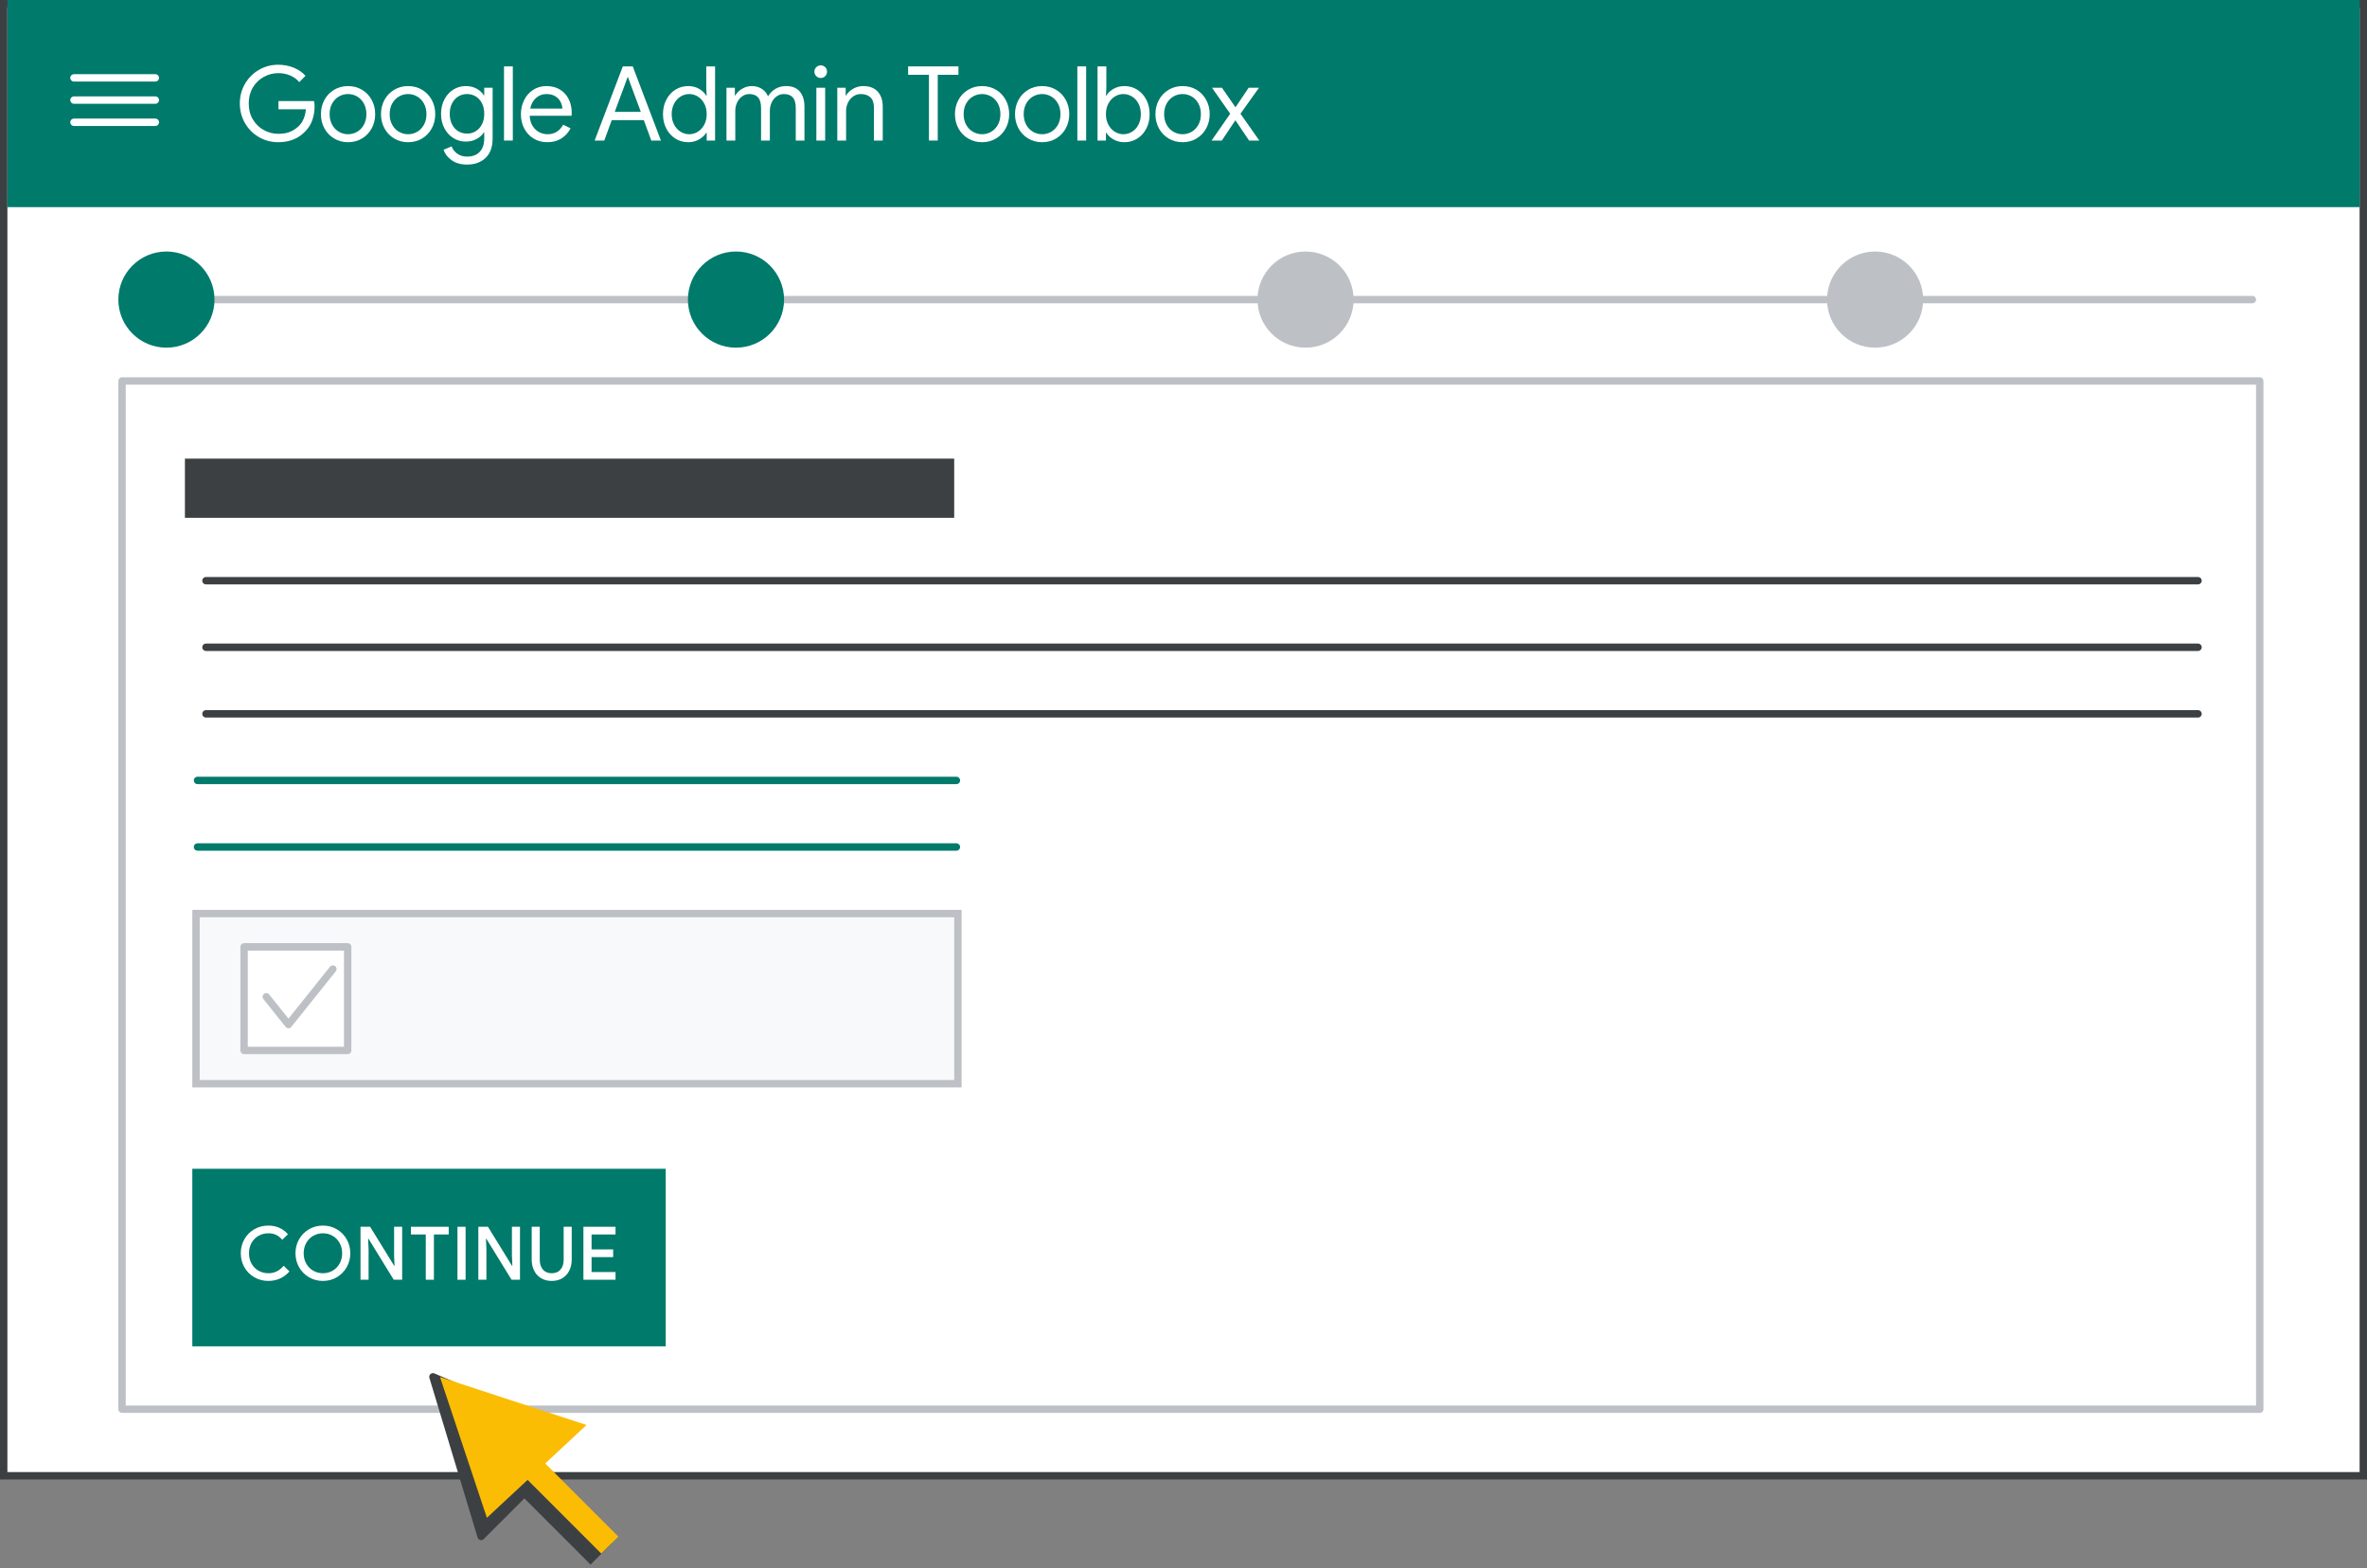 <?xml version="1.0" encoding="UTF-8"?>
<svg width="320px" height="212px" viewBox="0 0 320 212" version="1.1" xmlns="http://www.w3.org/2000/svg" xmlns:xlink="http://www.w3.org/1999/xlink">
    <rect x="0" y="0" width="320" height="212" fill="#808080" stroke="none"/>
    <title>admin-account-recovery-toolbox-step2</title>
    <g id="admin-account-recovery-toolbox-step2" stroke="none" stroke-width="1" fill="none" fill-rule="evenodd">
        <rect id="Rectangle" stroke="#3C4043" fill="#FFFFFF" x="0.5" y="0.5" width="319" height="199"></rect>
        <line x1="17" y1="40.5" x2="304.5" y2="40.5" id="Line" stroke="#BDC1C6" stroke-linecap="round"></line>
        <rect id="Rectangle" fill="#007A6B" x="1" y="0" width="318" height="28"></rect>
        <rect id="Rectangle" stroke="#BDC1C6" fill="#FFFFFF" fill-rule="nonzero" stroke-linejoin="round" x="16.5" y="51.5" width="289" height="139"></rect>
        <g id="Google-Admin-Toolbox" transform="translate(32.423, 8.752)" fill="#FFFFFF" fill-rule="nonzero">
            <path d="M5.194,10.472 C4.251,10.472 3.383,10.243 2.59,9.786 C1.797,9.329 1.167,8.699 0.7,7.896 C0.233,7.093 0,6.207 0,5.236 C0,4.265 0.233,3.379 0.7,2.576 C1.167,1.773 1.797,1.143 2.59,0.686 C3.383,0.229 4.251,0 5.194,0 C5.931,0 6.624,0.131 7.273,0.392 C7.922,0.653 8.456,1.022 8.876,1.498 L8.036,2.352 C7.709,1.96 7.299,1.659 6.804,1.449 C6.309,1.239 5.777,1.134 5.208,1.134 C4.508,1.134 3.85,1.304 3.234,1.645 C2.618,1.986 2.126,2.466 1.757,3.087 C1.388,3.708 1.204,4.424 1.204,5.236 C1.204,6.048 1.388,6.764 1.757,7.385 C2.126,8.006 2.618,8.486 3.234,8.827 C3.85,9.168 4.508,9.338 5.208,9.338 C5.88,9.338 6.442,9.233 6.895,9.023 C7.348,8.813 7.737,8.535 8.064,8.19 C8.307,7.929 8.503,7.614 8.652,7.245 C8.801,6.876 8.895,6.468 8.932,6.02 L5.222,6.02 L5.222,4.914 L10.038,4.914 C10.085,5.175 10.108,5.418 10.108,5.642 C10.108,6.258 10.01,6.858 9.814,7.441 C9.618,8.024 9.305,8.535 8.876,8.974 C7.952,9.973 6.725,10.472 5.194,10.472 Z" id="Path"></path>
            <path d="M14.631,10.472 C13.931,10.472 13.301,10.304 12.741,9.968 C12.181,9.632 11.744,9.175 11.432,8.596 C11.119,8.017 10.963,7.378 10.963,6.678 C10.963,5.978 11.119,5.339 11.432,4.76 C11.744,4.181 12.181,3.724 12.741,3.388 C13.301,3.052 13.931,2.884 14.631,2.884 C15.331,2.884 15.961,3.052 16.521,3.388 C17.081,3.724 17.517,4.181 17.83,4.76 C18.142,5.339 18.299,5.978 18.299,6.678 C18.299,7.378 18.142,8.017 17.83,8.596 C17.517,9.175 17.081,9.632 16.521,9.968 C15.961,10.304 15.331,10.472 14.631,10.472 Z M14.631,9.394 C15.069,9.394 15.478,9.284 15.856,9.065 C16.234,8.846 16.537,8.531 16.766,8.12 C16.994,7.709 17.109,7.229 17.109,6.678 C17.109,6.127 16.994,5.647 16.766,5.236 C16.537,4.825 16.234,4.51 15.856,4.291 C15.478,4.072 15.069,3.962 14.631,3.962 C14.192,3.962 13.781,4.072 13.399,4.291 C13.016,4.51 12.71,4.825 12.482,5.236 C12.253,5.647 12.139,6.127 12.139,6.678 C12.139,7.229 12.253,7.709 12.482,8.12 C12.71,8.531 13.016,8.846 13.399,9.065 C13.781,9.284 14.192,9.394 14.631,9.394 Z" id="Shape"></path>
            <path d="M22.751,10.472 C22.051,10.472 21.421,10.304 20.861,9.968 C20.301,9.632 19.865,9.175 19.552,8.596 C19.239,8.017 19.083,7.378 19.083,6.678 C19.083,5.978 19.239,5.339 19.552,4.76 C19.865,4.181 20.301,3.724 20.861,3.388 C21.421,3.052 22.051,2.884 22.751,2.884 C23.451,2.884 24.081,3.052 24.641,3.388 C25.201,3.724 25.637,4.181 25.95,4.76 C26.263,5.339 26.419,5.978 26.419,6.678 C26.419,7.378 26.263,8.017 25.95,8.596 C25.637,9.175 25.201,9.632 24.641,9.968 C24.081,10.304 23.451,10.472 22.751,10.472 Z M22.751,9.394 C23.19,9.394 23.598,9.284 23.976,9.065 C24.354,8.846 24.657,8.531 24.886,8.12 C25.115,7.709 25.229,7.229 25.229,6.678 C25.229,6.127 25.115,5.647 24.886,5.236 C24.657,4.825 24.354,4.51 23.976,4.291 C23.598,4.072 23.19,3.962 22.751,3.962 C22.312,3.962 21.902,4.072 21.519,4.291 C21.136,4.51 20.831,4.825 20.602,5.236 C20.373,5.647 20.259,6.127 20.259,6.678 C20.259,7.229 20.373,7.709 20.602,8.12 C20.831,8.531 21.136,8.846 21.519,9.065 C21.902,9.284 22.312,9.394 22.751,9.394 Z" id="Shape"></path>
            <path d="M30.718,13.496 C29.878,13.496 29.185,13.3 28.639,12.908 C28.093,12.516 27.726,12.045 27.54,11.494 L28.632,11.032 C28.781,11.443 29.04,11.776 29.409,12.033 C29.777,12.29 30.214,12.418 30.718,12.418 C31.455,12.418 32.027,12.203 32.433,11.774 C32.839,11.345 33.042,10.738 33.042,9.954 L33.042,9.156 L32.986,9.156 C32.752,9.52 32.423,9.816 31.999,10.045 C31.574,10.274 31.091,10.388 30.55,10.388 C29.934,10.388 29.371,10.229 28.863,9.912 C28.354,9.595 27.95,9.151 27.652,8.582 C27.353,8.013 27.204,7.364 27.204,6.636 C27.204,5.917 27.353,5.271 27.652,4.697 C27.95,4.123 28.354,3.677 28.863,3.36 C29.371,3.043 29.934,2.884 30.55,2.884 C31.091,2.884 31.574,2.998 31.999,3.227 C32.423,3.456 32.752,3.757 32.986,4.13 L33.042,4.13 L33.042,3.108 L34.176,3.108 L34.176,9.968 C34.176,11.116 33.858,11.991 33.224,12.593 C32.589,13.195 31.754,13.496 30.718,13.496 Z M30.718,9.31 C31.147,9.31 31.537,9.203 31.887,8.988 C32.237,8.773 32.517,8.465 32.727,8.064 C32.937,7.663 33.042,7.187 33.042,6.636 C33.042,6.076 32.937,5.595 32.727,5.194 C32.517,4.793 32.237,4.487 31.887,4.277 C31.537,4.067 31.147,3.962 30.718,3.962 C30.288,3.962 29.896,4.069 29.542,4.284 C29.187,4.499 28.905,4.807 28.695,5.208 C28.485,5.609 28.38,6.085 28.38,6.636 C28.38,7.187 28.485,7.665 28.695,8.071 C28.905,8.477 29.187,8.785 29.542,8.995 C29.896,9.205 30.288,9.31 30.718,9.31 Z" id="Shape"></path>
            <polygon id="Path" points="35.716 0.224 36.906 0.224 36.906 10.248 35.716 10.248"></polygon>
            <path d="M41.555,10.472 C40.873,10.472 40.262,10.309 39.721,9.982 C39.179,9.655 38.757,9.205 38.454,8.631 C38.15,8.057 37.999,7.411 37.999,6.692 C37.999,6.011 38.141,5.378 38.426,4.795 C38.71,4.212 39.116,3.747 39.644,3.402 C40.171,3.057 40.775,2.884 41.457,2.884 C42.157,2.884 42.763,3.04 43.277,3.353 C43.79,3.666 44.184,4.097 44.46,4.648 C44.735,5.199 44.873,5.829 44.873,6.538 C44.873,6.65 44.863,6.771 44.845,6.902 L39.189,6.902 C39.217,7.443 39.347,7.901 39.581,8.274 C39.814,8.647 40.11,8.927 40.47,9.114 C40.829,9.301 41.205,9.394 41.597,9.394 C42.53,9.394 43.235,8.965 43.711,8.106 L44.719,8.596 C44.42,9.165 44.005,9.62 43.473,9.961 C42.941,10.302 42.301,10.472 41.555,10.472 Z M43.613,5.922 C43.594,5.623 43.51,5.325 43.361,5.026 C43.211,4.727 42.978,4.475 42.661,4.27 C42.343,4.065 41.942,3.962 41.457,3.962 C40.897,3.962 40.421,4.142 40.029,4.501 C39.637,4.86 39.38,5.334 39.259,5.922 L43.613,5.922 Z" id="Shape"></path>
            <path d="M51.776,0.224 L53.12,0.224 L56.928,10.248 L55.626,10.248 L54.618,7.49 L50.278,7.49 L49.27,10.248 L47.968,10.248 L51.776,0.224 Z M54.212,6.37 L52.868,2.758 L52.476,1.68 L52.42,1.68 L52.028,2.758 L50.684,6.37 L54.212,6.37 Z" id="Shape"></path>
            <path d="M60.624,10.472 C59.98,10.472 59.399,10.309 58.881,9.982 C58.363,9.655 57.955,9.205 57.656,8.631 C57.357,8.057 57.208,7.406 57.208,6.678 C57.208,5.959 57.357,5.311 57.656,4.732 C57.955,4.153 58.363,3.701 58.881,3.374 C59.399,3.047 59.98,2.884 60.624,2.884 C61.165,2.884 61.651,3.008 62.08,3.255 C62.509,3.502 62.836,3.808 63.06,4.172 L63.116,4.172 L63.06,3.178 L63.06,0.224 L64.25,0.224 L64.25,10.248 L63.116,10.248 L63.116,9.198 L63.06,9.198 C62.836,9.553 62.509,9.854 62.08,10.101 C61.651,10.348 61.165,10.472 60.624,10.472 Z M60.75,9.394 C61.17,9.394 61.56,9.282 61.919,9.058 C62.278,8.834 62.568,8.517 62.787,8.106 C63.006,7.695 63.116,7.219 63.116,6.678 C63.116,6.137 63.006,5.661 62.787,5.25 C62.568,4.839 62.278,4.522 61.919,4.298 C61.56,4.074 61.17,3.962 60.75,3.962 C60.339,3.962 59.952,4.074 59.588,4.298 C59.224,4.522 58.932,4.842 58.713,5.257 C58.494,5.672 58.384,6.146 58.384,6.678 C58.384,7.21 58.494,7.684 58.713,8.099 C58.932,8.514 59.224,8.834 59.588,9.058 C59.952,9.282 60.339,9.394 60.75,9.394 Z" id="Shape"></path>
            <path d="M65.791,3.108 L66.925,3.108 L66.925,4.158 L66.981,4.158 C67.186,3.794 67.494,3.491 67.905,3.248 C68.315,3.005 68.749,2.884 69.207,2.884 C69.729,2.884 70.184,3.01 70.572,3.262 C70.959,3.514 71.237,3.85 71.405,4.27 C71.657,3.85 71.99,3.514 72.406,3.262 C72.821,3.01 73.304,2.884 73.855,2.884 C74.676,2.884 75.294,3.134 75.71,3.633 C76.125,4.132 76.333,4.811 76.333,5.67 L76.333,10.248 L75.157,10.248 L75.157,5.852 C75.157,5.189 75.021,4.709 74.751,4.41 C74.48,4.111 74.079,3.962 73.547,3.962 C73.192,3.962 72.87,4.065 72.581,4.27 C72.291,4.475 72.065,4.751 71.902,5.096 C71.738,5.441 71.657,5.815 71.657,6.216 L71.657,10.248 L70.467,10.248 L70.467,5.866 C70.467,5.194 70.331,4.709 70.061,4.41 C69.79,4.111 69.393,3.962 68.871,3.962 C68.516,3.962 68.194,4.067 67.905,4.277 C67.615,4.487 67.389,4.767 67.226,5.117 C67.062,5.467 66.981,5.843 66.981,6.244 L66.981,10.248 L65.791,10.248 L65.791,3.108 Z" id="Path"></path>
            <path d="M78.531,1.792 C78.298,1.792 78.097,1.708 77.929,1.54 C77.761,1.372 77.677,1.171 77.677,0.938 C77.677,0.695 77.761,0.492 77.929,0.329 C78.097,0.166 78.298,0.084 78.531,0.084 C78.774,0.084 78.977,0.166 79.14,0.329 C79.303,0.492 79.385,0.695 79.385,0.938 C79.385,1.171 79.303,1.372 79.14,1.54 C78.977,1.708 78.774,1.792 78.531,1.792 Z M77.943,3.108 L79.133,3.108 L79.133,10.248 L77.943,10.248 L77.943,3.108 Z" id="Shape"></path>
            <path d="M80.772,3.108 L81.906,3.108 L81.906,4.158 L81.962,4.158 C82.158,3.803 82.47,3.502 82.9,3.255 C83.329,3.008 83.786,2.884 84.272,2.884 C85.13,2.884 85.786,3.134 86.239,3.633 C86.691,4.132 86.918,4.811 86.918,5.67 L86.918,10.248 L85.728,10.248 L85.728,5.852 C85.728,5.189 85.569,4.709 85.252,4.41 C84.934,4.111 84.5,3.962 83.95,3.962 C83.567,3.962 83.224,4.069 82.921,4.284 C82.617,4.499 82.382,4.781 82.214,5.131 C82.046,5.481 81.962,5.847 81.962,6.23 L81.962,10.248 L80.772,10.248 L80.772,3.108 Z" id="Path"></path>
            <polygon id="Path" points="93.163 1.358 90.349 1.358 90.349 0.224 97.153 0.224 97.153 1.358 94.353 1.358 94.353 10.248 93.163 10.248"></polygon>
            <path d="M100.345,10.472 C99.645,10.472 99.015,10.304 98.455,9.968 C97.895,9.632 97.459,9.175 97.146,8.596 C96.834,8.017 96.677,7.378 96.677,6.678 C96.677,5.978 96.834,5.339 97.146,4.76 C97.459,4.181 97.895,3.724 98.455,3.388 C99.015,3.052 99.645,2.884 100.345,2.884 C101.045,2.884 101.675,3.052 102.235,3.388 C102.795,3.724 103.232,4.181 103.544,4.76 C103.857,5.339 104.013,5.978 104.013,6.678 C104.013,7.378 103.857,8.017 103.544,8.596 C103.232,9.175 102.795,9.632 102.235,9.968 C101.675,10.304 101.045,10.472 100.345,10.472 Z M100.345,9.394 C100.784,9.394 101.192,9.284 101.57,9.065 C101.948,8.846 102.252,8.531 102.48,8.12 C102.709,7.709 102.823,7.229 102.823,6.678 C102.823,6.127 102.709,5.647 102.48,5.236 C102.252,4.825 101.948,4.51 101.57,4.291 C101.192,4.072 100.784,3.962 100.345,3.962 C99.907,3.962 99.496,4.072 99.113,4.291 C98.731,4.51 98.425,4.825 98.196,5.236 C97.968,5.647 97.853,6.127 97.853,6.678 C97.853,7.229 97.968,7.709 98.196,8.12 C98.425,8.531 98.731,8.846 99.113,9.065 C99.496,9.284 99.907,9.394 100.345,9.394 Z" id="Shape"></path>
            <path d="M108.466,10.472 C107.766,10.472 107.136,10.304 106.576,9.968 C106.016,9.632 105.579,9.175 105.267,8.596 C104.954,8.017 104.798,7.378 104.798,6.678 C104.798,5.978 104.954,5.339 105.267,4.76 C105.579,4.181 106.016,3.724 106.576,3.388 C107.136,3.052 107.766,2.884 108.466,2.884 C109.166,2.884 109.796,3.052 110.356,3.388 C110.916,3.724 111.352,4.181 111.665,4.76 C111.977,5.339 112.134,5.978 112.134,6.678 C112.134,7.378 111.977,8.017 111.665,8.596 C111.352,9.175 110.916,9.632 110.356,9.968 C109.796,10.304 109.166,10.472 108.466,10.472 Z M108.466,9.394 C108.904,9.394 109.313,9.284 109.691,9.065 C110.069,8.846 110.372,8.531 110.601,8.12 C110.829,7.709 110.944,7.229 110.944,6.678 C110.944,6.127 110.829,5.647 110.601,5.236 C110.372,4.825 110.069,4.51 109.691,4.291 C109.313,4.072 108.904,3.962 108.466,3.962 C108.027,3.962 107.616,4.072 107.234,4.291 C106.851,4.51 106.545,4.825 106.317,5.236 C106.088,5.647 105.974,6.127 105.974,6.678 C105.974,7.229 106.088,7.709 106.317,8.12 C106.545,8.531 106.851,8.846 107.234,9.065 C107.616,9.284 108.027,9.394 108.466,9.394 Z" id="Shape"></path>
            <polygon id="Path" points="113.226 0.224 114.416 0.224 114.416 10.248 113.226 10.248"></polygon>
            <path d="M119.583,10.472 C119.041,10.472 118.554,10.348 118.12,10.101 C117.686,9.854 117.361,9.553 117.147,9.198 L117.091,9.198 L117.091,10.248 L115.957,10.248 L115.957,0.224 L117.147,0.224 L117.147,3.178 L117.091,4.172 L117.147,4.172 C117.361,3.808 117.686,3.502 118.12,3.255 C118.554,3.008 119.041,2.884 119.583,2.884 C120.227,2.884 120.808,3.047 121.326,3.374 C121.844,3.701 122.252,4.153 122.551,4.732 C122.849,5.311 122.999,5.959 122.999,6.678 C122.999,7.406 122.849,8.057 122.551,8.631 C122.252,9.205 121.844,9.655 121.326,9.982 C120.808,10.309 120.227,10.472 119.583,10.472 Z M119.457,9.394 C119.867,9.394 120.255,9.282 120.619,9.058 C120.983,8.834 121.272,8.517 121.487,8.106 C121.701,7.695 121.809,7.219 121.809,6.678 C121.809,6.137 121.701,5.661 121.487,5.25 C121.272,4.839 120.983,4.522 120.619,4.298 C120.255,4.074 119.867,3.962 119.457,3.962 C119.037,3.962 118.647,4.074 118.288,4.298 C117.928,4.522 117.639,4.839 117.42,5.25 C117.2,5.661 117.091,6.137 117.091,6.678 C117.091,7.219 117.2,7.695 117.42,8.106 C117.639,8.517 117.928,8.834 118.288,9.058 C118.647,9.282 119.037,9.394 119.457,9.394 Z" id="Shape"></path>
            <path d="M127.451,10.472 C126.751,10.472 126.121,10.304 125.561,9.968 C125.001,9.632 124.565,9.175 124.252,8.596 C123.94,8.017 123.783,7.378 123.783,6.678 C123.783,5.978 123.94,5.339 124.252,4.76 C124.565,4.181 125.001,3.724 125.561,3.388 C126.121,3.052 126.751,2.884 127.451,2.884 C128.151,2.884 128.781,3.052 129.341,3.388 C129.901,3.724 130.338,4.181 130.65,4.76 C130.963,5.339 131.119,5.978 131.119,6.678 C131.119,7.378 130.963,8.017 130.65,8.596 C130.338,9.175 129.901,9.632 129.341,9.968 C128.781,10.304 128.151,10.472 127.451,10.472 Z M127.451,9.394 C127.89,9.394 128.298,9.284 128.676,9.065 C129.054,8.846 129.358,8.531 129.586,8.12 C129.815,7.709 129.929,7.229 129.929,6.678 C129.929,6.127 129.815,5.647 129.586,5.236 C129.358,4.825 129.054,4.51 128.676,4.291 C128.298,4.072 127.89,3.962 127.451,3.962 C127.013,3.962 126.602,4.072 126.219,4.291 C125.837,4.51 125.531,4.825 125.302,5.236 C125.074,5.647 124.959,6.127 124.959,6.678 C124.959,7.229 125.074,7.709 125.302,8.12 C125.531,8.531 125.837,8.846 126.219,9.065 C126.602,9.284 127.013,9.394 127.451,9.394 Z" id="Shape"></path>
            <polygon id="Path" points="133.892 6.622 131.428 3.108 132.772 3.108 134.606 5.754 136.384 3.108 137.784 3.108 135.278 6.622 137.826 10.248 136.44 10.248 134.592 7.504 132.758 10.248 131.372 10.248"></polygon>
        </g>
        <g id="UI/menu-light-grey" transform="translate(10, 10)" stroke="#FFFFFF" stroke-linecap="round" stroke-linejoin="round">
            <line x1="1.19262239e-16" y1="0.529" x2="11" y2="0.529" id="Line"></line>
            <line x1="1.19262239e-16" y1="3.529" x2="11" y2="3.529" id="Line"></line>
            <line x1="1.19262239e-16" y1="6.529" x2="11" y2="6.529" id="Line"></line>
        </g>
        <g id="Group-3" transform="translate(-2, 158)" fill-rule="nonzero">
            <g id="Group-4">
                <rect id="Rectangle" fill="#007A6B" x="28" y="0" width="64" height="24"></rect>
                <g id="CONTINUE" transform="translate(34.553, 7.68)" fill="#FFFFFF">
                    <path d="M3.73,7.48 C3.037,7.48 2.405,7.317 1.835,6.99 C1.265,6.663 0.817,6.213 0.49,5.64 C0.163,5.067 0,4.433 0,3.74 C0,3.047 0.163,2.413 0.49,1.84 C0.817,1.267 1.265,0.817 1.835,0.49 C2.405,0.163 3.037,0 3.73,0 C4.803,0 5.687,0.39 6.38,1.17 L5.61,1.92 C5.363,1.627 5.088,1.407 4.785,1.26 C4.482,1.113 4.133,1.04 3.74,1.04 C3.253,1.04 2.81,1.152 2.41,1.375 C2.01,1.598 1.693,1.915 1.46,2.325 C1.227,2.735 1.11,3.207 1.11,3.74 C1.11,4.273 1.227,4.745 1.46,5.155 C1.693,5.565 2.01,5.882 2.41,6.105 C2.81,6.328 3.253,6.44 3.74,6.44 C4.553,6.44 5.237,6.103 5.79,5.43 L6.58,6.19 C6.233,6.597 5.817,6.913 5.33,7.14 C4.843,7.367 4.31,7.48 3.73,7.48 Z" id="Path"></path>
                    <path d="M11.103,7.48 C10.41,7.48 9.78,7.313 9.213,6.98 C8.646,6.647 8.201,6.195 7.878,5.625 C7.555,5.055 7.393,4.427 7.393,3.74 C7.393,3.053 7.555,2.425 7.878,1.855 C8.201,1.285 8.646,0.833 9.213,0.5 C9.78,0.167 10.41,0 11.103,0 C11.796,0 12.425,0.167 12.988,0.5 C13.551,0.833 13.995,1.285 14.318,1.855 C14.641,2.425 14.803,3.053 14.803,3.74 C14.803,4.427 14.641,5.055 14.318,5.625 C13.995,6.195 13.551,6.647 12.988,6.98 C12.425,7.313 11.796,7.48 11.103,7.48 Z M11.103,6.44 C11.583,6.44 12.021,6.325 12.418,6.095 C12.815,5.865 13.128,5.545 13.358,5.135 C13.588,4.725 13.703,4.26 13.703,3.74 C13.703,3.22 13.588,2.755 13.358,2.345 C13.128,1.935 12.815,1.615 12.418,1.385 C12.021,1.155 11.583,1.04 11.103,1.04 C10.623,1.04 10.185,1.155 9.788,1.385 C9.391,1.615 9.078,1.935 8.848,2.345 C8.618,2.755 8.503,3.22 8.503,3.74 C8.503,4.26 8.618,4.725 8.848,5.135 C9.078,5.545 9.391,5.865 9.788,6.095 C10.185,6.325 10.623,6.44 11.103,6.44 Z" id="Shape"></path>
                    <polygon id="Path" points="16.186 0.16 17.486 0.16 20.726 5.42 20.786 5.42 20.726 4.04 20.726 0.16 21.816 0.16 21.816 7.32 20.676 7.32 17.276 1.79 17.216 1.79 17.276 3.17 17.276 7.32 16.186 7.32"></polygon>
                    <polygon id="Path" points="25.009 1.2 22.999 1.2 22.999 0.16 28.109 0.16 28.109 1.2 26.109 1.2 26.109 7.32 25.009 7.32"></polygon>
                    <polygon id="Path" points="29.292 0.16 30.392 0.16 30.392 7.32 29.292 7.32"></polygon>
                    <polygon id="Path" points="32.115 0.16 33.415 0.16 36.655 5.42 36.715 5.42 36.655 4.04 36.655 0.16 37.745 0.16 37.745 7.32 36.605 7.32 33.205 1.79 33.145 1.79 33.205 3.17 33.205 7.32 32.115 7.32"></polygon>
                    <path d="M42.029,7.48 C41.495,7.48 41.024,7.36 40.614,7.12 C40.204,6.88 39.887,6.54 39.664,6.1 C39.44,5.66 39.329,5.15 39.329,4.57 L39.329,0.16 L40.419,0.16 L40.419,4.63 C40.419,5.17 40.559,5.607 40.839,5.94 C41.119,6.273 41.515,6.44 42.029,6.44 C42.549,6.44 42.949,6.273 43.229,5.94 C43.509,5.607 43.649,5.17 43.649,4.63 L43.649,0.16 L44.739,0.16 L44.739,4.57 C44.739,5.143 44.629,5.65 44.409,6.09 C44.189,6.53 43.875,6.872 43.469,7.115 C43.062,7.358 42.582,7.48 42.029,7.48 Z" id="Path"></path>
                    <polygon id="Path" points="46.322 0.16 50.662 0.16 50.662 1.2 47.422 1.2 47.422 3.22 50.342 3.22 50.342 4.26 47.422 4.26 47.422 6.28 50.662 6.28 50.662 7.32 46.322 7.32"></polygon>
                </g>
            </g>
        </g>
        <circle id="Oval" fill="#007A6B" cx="22.5" cy="40.5" r="6.5"></circle>
        <circle id="Oval" fill="#007A6B" cx="99.5" cy="40.5" r="6.5"></circle>
        <circle id="Oval" fill="#BDC1C6" cx="176.5" cy="40.5" r="6.5"></circle>
        <circle id="Oval" fill="#BDC1C6" cx="253.5" cy="40.5" r="6.5"></circle>
        <g id="UI/header-dark-grey" transform="translate(25, 62)" fill="#3C4043">
            <rect id="Rectangle" x="0" y="0" width="104" height="8"></rect>
        </g>
        <g id="UI/line-dark-grey" transform="translate(26, 78)" stroke="#3C4043" stroke-linecap="round" stroke-linejoin="round">
            <line x1="1.845" y1="0.5" x2="271.155" y2="0.5" id="Line-5"></line>
        </g>
        <g id="UI/line-dark-grey" transform="translate(26, 87)" stroke="#3C4043" stroke-linecap="round" stroke-linejoin="round">
            <line x1="1.845" y1="0.5" x2="271.155" y2="0.5" id="Line-5"></line>
        </g>
        <g id="UI/line-dark-grey" transform="translate(26, 96)" stroke="#3C4043" stroke-linecap="round" stroke-linejoin="round">
            <line x1="1.845" y1="0.5" x2="271.155" y2="0.5" id="Line-5"></line>
        </g>
        <g id="UI/line-dark-grey" transform="translate(26, 105)" stroke="#007A6B" stroke-linecap="round" stroke-linejoin="round">
            <line x1="0.703" y1="0.5" x2="103.297" y2="0.5" id="Line-5"></line>
        </g>
        <g id="UI/line-dark-grey" transform="translate(26, 114)" stroke="#007A6B" stroke-linecap="round" stroke-linejoin="round">
            <line x1="0.703" y1="0.5" x2="103.297" y2="0.5" id="Line-5"></line>
        </g>
        <g id="Group" transform="translate(51, 179)" fill-rule="nonzero">
            <g id="Group" transform="translate(19, 19) rotate(-45) translate(-19, -19) translate(8.638, 2.492)">
                <polygon id="Triangle" stroke="#3C4043" fill="#3C4043" stroke-linejoin="round" points="10.65 0 17.559 17.271 13.241 13.529 10.362 19.861 0 19.861"></polygon>
                <g id="Group-2" transform="translate(7.772, 17.779)">
                    <polygon id="Rectangle" fill="#3C4043" points="2.22266414e-11 1.541 3.627 1.464 4.071 15.236 9.09494702e-13 15.236"></polygon>
                    <rect id="Rectangle" fill="#FBBC04" x="2.073" y="0" width="3.257" height="15.213"></rect>
                </g>
                <polygon id="Triangle" fill="#FBBC04" points="11.303 0.692 20.725 19.286 2.332 18.633"></polygon>
            </g>
        </g>
        <rect id="Rectangle" stroke="#BDC1C6" fill="#F8F9FA" x="26.5" y="123.5" width="103" height="23"></rect>
        <g id="UI/checkbox-light-grey" transform="translate(33, 128)" fill="#FFFFFF" stroke="#BDC1C6" stroke-linejoin="round">
            <rect id="Rectangle" x="0" y="0" width="14" height="14"></rect>
        </g>
        <polyline id="Path" stroke="#BDC1C6" stroke-linecap="round" stroke-linejoin="round" points="36 134.75 39 138.5 45 131"></polyline>
    </g>
</svg>